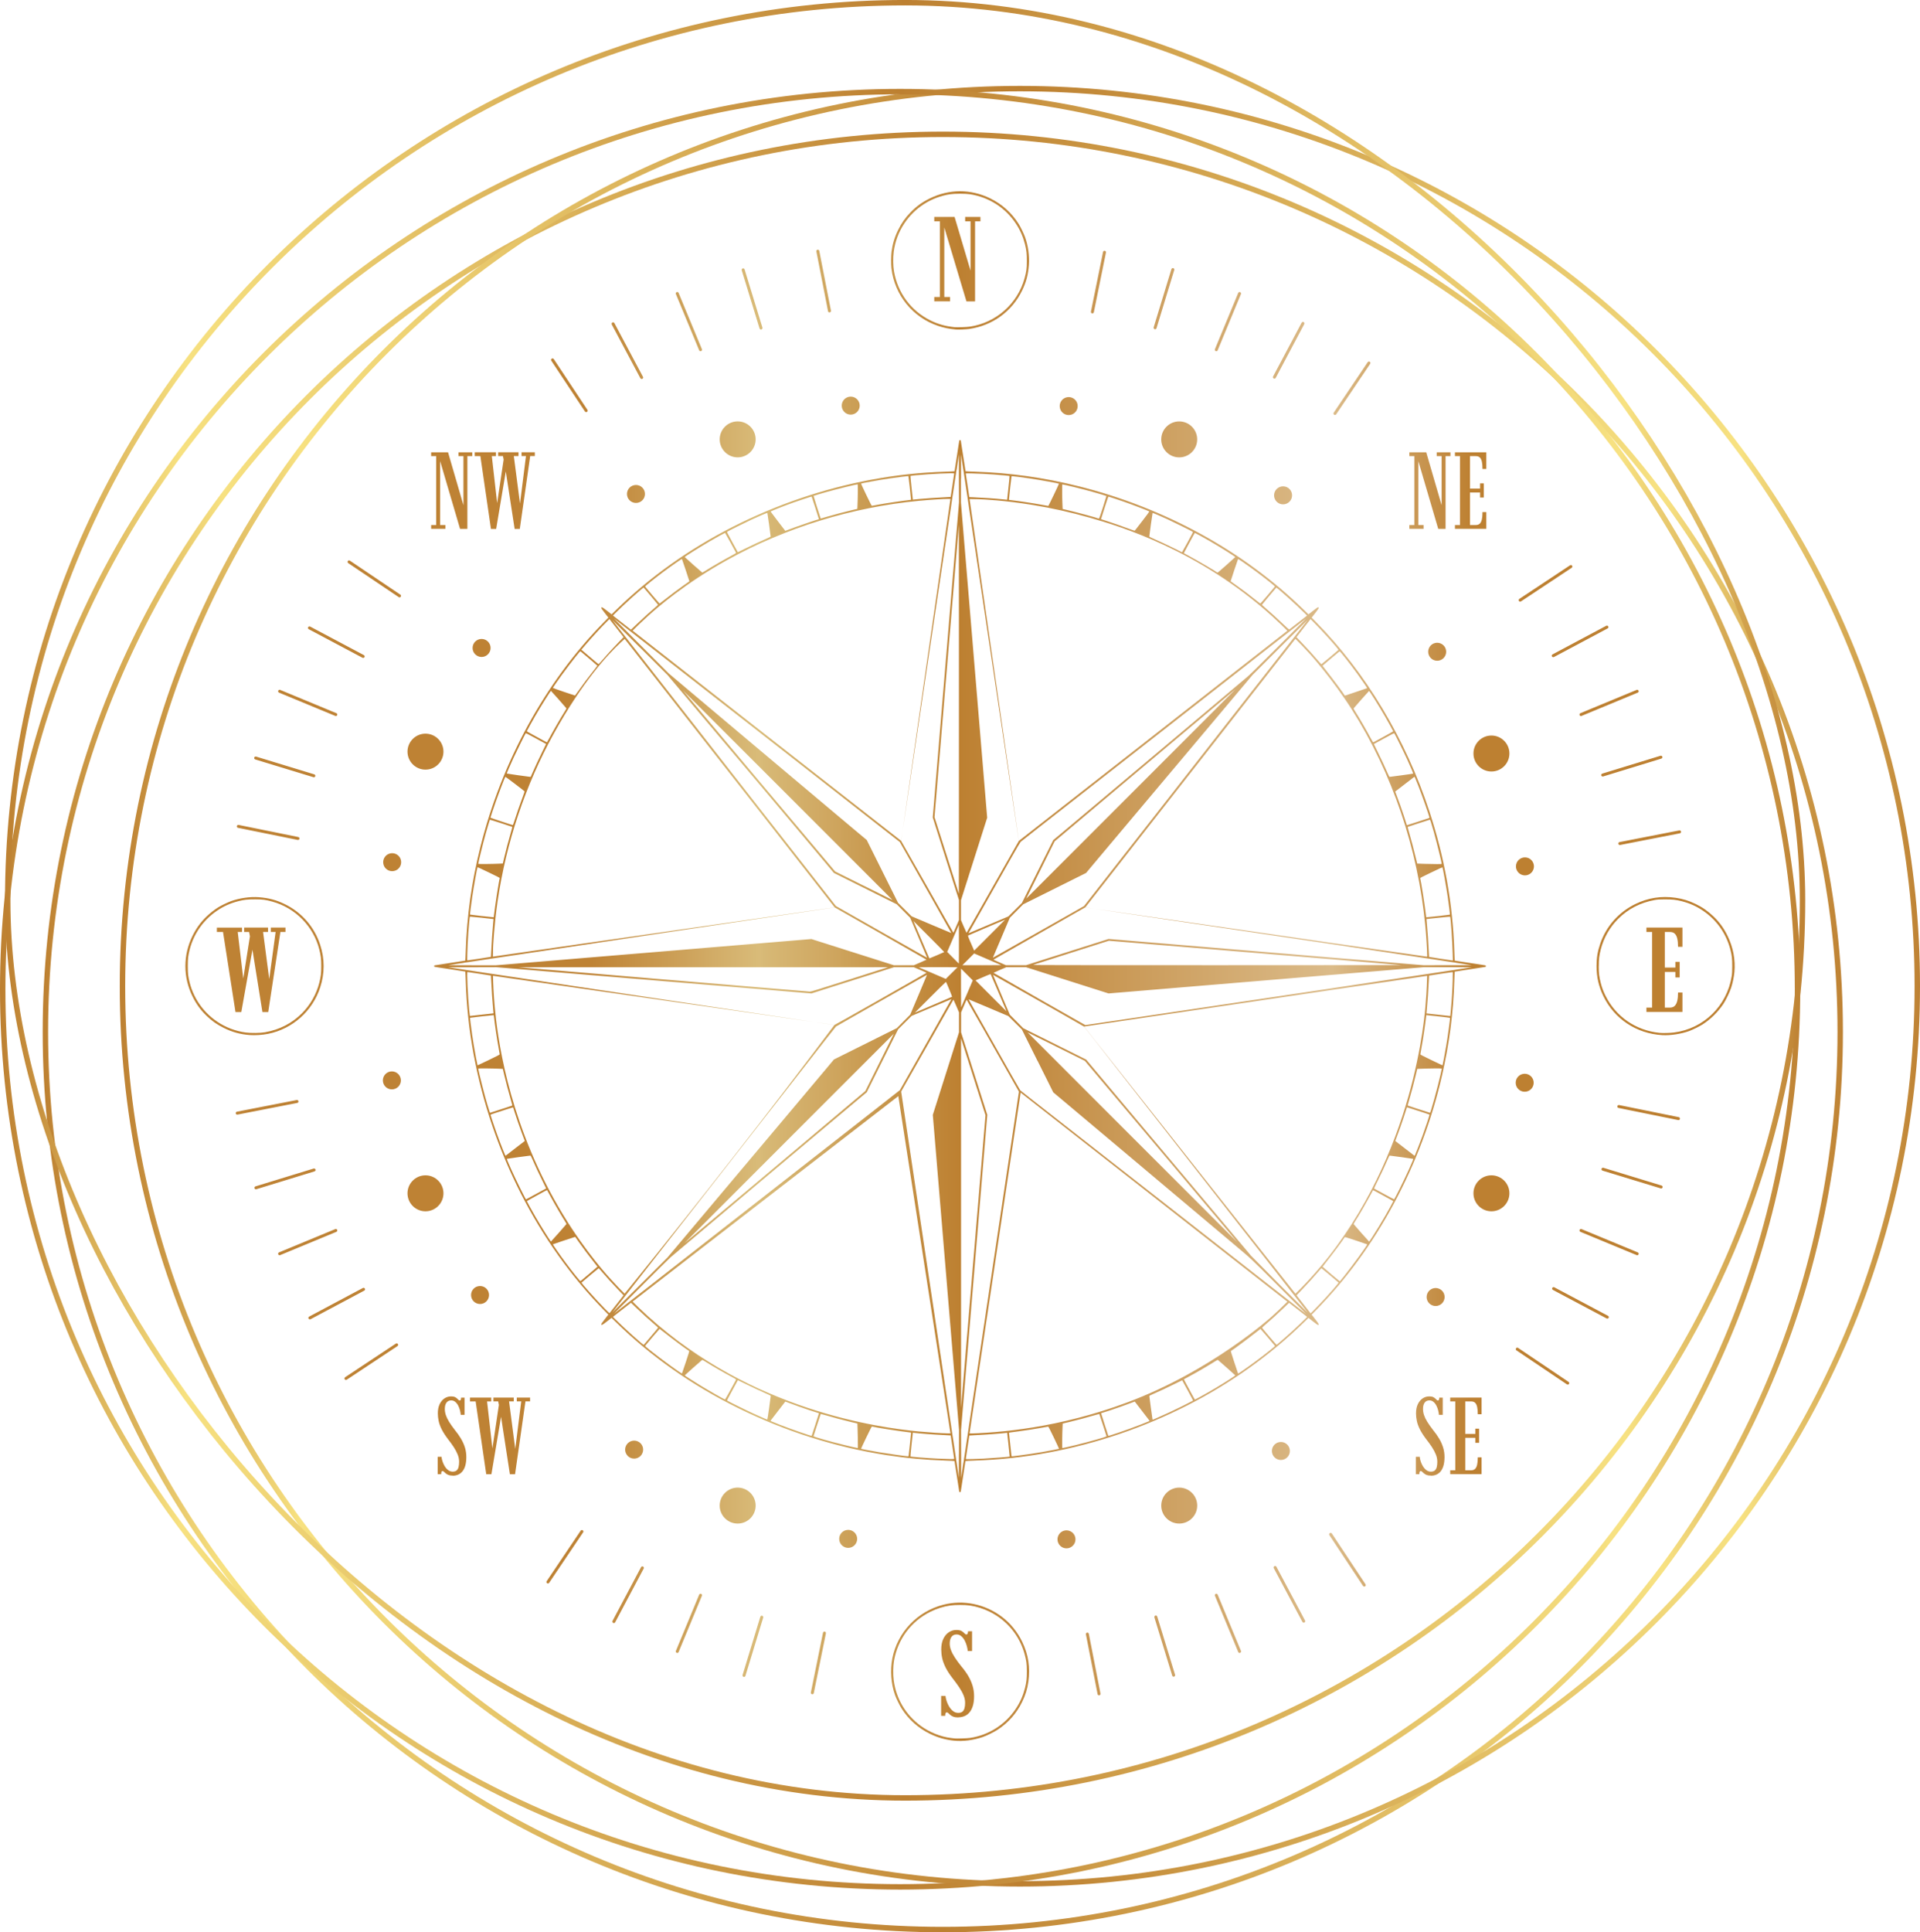<?xml version="1.0" encoding="UTF-8"?><svg id="Layer_2" xmlns="http://www.w3.org/2000/svg" xmlns:xlink="http://www.w3.org/1999/xlink" viewBox="0 0 764.66 769.36"><defs><style>.cls-1{stroke:url(#Degradado_sin_nombre_3-3);}.cls-1,.cls-2,.cls-3,.cls-4{fill:none;stroke-miterlimit:10;stroke-width:2.16px;}.cls-2{stroke:url(#Degradado_sin_nombre_3-2);}.cls-3{stroke:url(#Degradado_sin_nombre_3-4);}.cls-4{stroke:url(#Degradado_sin_nombre_3);}.cls-5{fill:url(#linear-gradient);}</style><linearGradient id="Degradado_sin_nombre_3" x1="216.09" y1="-274.3" x2="933.05" y2="-274.3" gradientTransform="translate(950.04 136.58) rotate(-180)" gradientUnits="userSpaceOnUse"><stop offset="0" stop-color="#bd8031" stop-opacity=".99"/><stop offset=".1" stop-color="#f7e180" stop-opacity=".99"/><stop offset=".5" stop-color="#bd8031"/><stop offset=".9" stop-color="#f7e180"/><stop offset="1" stop-color="#bd8031"/></linearGradient><linearGradient id="Degradado_sin_nombre_3-2" x1="185.38" y1="-256.1" x2="902.34" y2="-256.1" xlink:href="#Degradado_sin_nombre_3"/><linearGradient id="Degradado_sin_nombre_3-3" x1="233.09" y1="-257.3" x2="950.05" y2="-257.3" xlink:href="#Degradado_sin_nombre_3"/><linearGradient id="Degradado_sin_nombre_3-4" x1="231.1" y1="-221.9" x2="948.06" y2="-221.9" gradientTransform="translate(-229.1 580.37)" xlink:href="#Degradado_sin_nombre_3"/><linearGradient id="linear-gradient" x1="73.83" y1="384.68" x2="690.83" y2="384.68" gradientUnits="userSpaceOnUse"><stop offset=".26" stop-color="#bd8031" stop-opacity=".99"/><stop offset=".37" stop-color="#d8ba77" stop-opacity=".99"/><stop offset=".5" stop-color="#bd8031"/><stop offset=".74" stop-color="#dbbb89"/><stop offset=".83" stop-color="#bd8031"/></linearGradient></defs><g id="Layer_1-2"><g><path class="cls-4" d="m375.48,53.48h0c197.39,0,357.4,160.01,357.4,357.4h0c0,197.39-160.01,357.4-357.4,357.4h0c-197.39,0-357.4-160.01-357.4-357.4h0c0-197.39,160.01-357.4,357.4-357.4Z"/><path class="cls-2" d="m406.18,35.28h0c197.39,0,357.4,160.01,357.4,357.4h0c0,197.39-160.01,357.4-357.4,357.4h0c-197.39,0-357.4-160.01-357.4-357.4h0c0-197.39,160.01-357.4,357.4-357.4Z"/><path class="cls-1" d="m358.48,36.48h0c197.39,0,357.4,160.01,357.4,357.4h0c0,197.39-160.01,357.4-357.4,357.4h0c-197.39,0-357.4-160.01-357.4-357.4h0c0-197.39,160.01-357.4,357.4-357.4Z"/><rect class="cls-3" x="3.07" y="1.08" width="714.8" height="714.8" rx="357.4" ry="357.4" transform="translate(720.94 716.95) rotate(-180)"/></g><path id="Kompass" class="cls-5" d="m171.71,210.56v-1.52h2v-27.43h-2v-1.52h6.73l6.33,21.75h-.2v-20.23h-1.96v-1.52h5.47v1.52h-1.94v28.96h-2.92l-8.19-27.87h.26v26.34h2.09v1.52h-5.68Zm23.82.04l-4.22-29h-2.24v-1.52h8.45v1.52h-1.65l2.29,20.16-.54,1.11,3.05-20.49.46,3.37-.83-4.16h-1.9v-1.52h8.1v1.52h-1.87l2.59,19.9-.39,1.11,2.64-21.01h-1.76v-1.52h5.29v1.52h-1.85l-4.14,29h-2.05l-3.77-24.49.72-1.2-4.31,25.69h-2.05Zm365.75-.04v-1.52h2v-27.43h-2v-1.52h6.73l6.33,21.75h-.2v-20.23h-1.96v-1.52h5.47v1.52h-1.94v28.96h-2.92l-8.19-27.87h.26v26.34h2.09v1.52h-5.68Zm18.16,0v-1.52h2.02v-27.43h-2.02v-1.52h12.5v6.62h-1.52c0-1.18-.08-2.14-.25-2.9-.17-.75-.44-1.31-.83-1.67-.38-.36-.91-.53-1.58-.53h-2.33v12.93h4.03v-2.07h1.48v5.62h-1.48v-2h-4.03v12.95h2.33c.67,0,1.19-.18,1.58-.55.38-.37.66-.94.83-1.7.17-.76.25-1.73.25-2.91h1.52v6.68h-12.5Zm-399.14,376.97c-.71,0-1.29-.09-1.73-.27-.44-.18-.8-.4-1.08-.64-.28-.25-.51-.46-.7-.64-.19-.18-.38-.27-.57-.27-.35,0-.52.41-.52,1.24h-1.39v-6.9h1.55c.01.38.09.82.23,1.33.14.51.33,1.03.57,1.56.24.53.53,1.02.88,1.48.35.46.75.83,1.22,1.11.46.28.98.42,1.54.42.67,0,1.19-.16,1.56-.48.37-.32.63-.78.77-1.37.15-.59.22-1.3.22-2.11,0-.96-.19-1.92-.58-2.87-.39-.96-.9-1.94-1.56-2.94-.65-1-1.39-2.02-2.22-3.07-1.12-1.47-1.97-2.79-2.57-3.98-.6-1.19-1-2.3-1.22-3.34-.22-1.04-.33-2.04-.33-3.02,0-1.45.24-2.68.72-3.68.48-1,1.12-1.77,1.92-2.3.8-.53,1.66-.79,2.59-.79.83,0,1.45.13,1.86.4.41.27.73.54.96.81.23.27.45.4.66.4.19,0,.33-.08.41-.25.09-.17.14-.46.15-.88h1.37v6.86h-1.52c-.03-.52-.13-1.11-.29-1.77-.17-.66-.4-1.29-.71-1.89-.3-.6-.69-1.1-1.16-1.5-.47-.4-1.02-.6-1.64-.6-.81,0-1.44.3-1.88.89-.44.6-.66,1.44-.66,2.53,0,.78.13,1.59.4,2.41.27.82.7,1.71,1.29,2.68.6.97,1.37,2.07,2.33,3.3.93,1.13,1.74,2.28,2.42,3.43.68,1.15,1.21,2.33,1.58,3.54.37,1.2.55,2.46.55,3.77s-.14,2.5-.42,3.45c-.28.95-.67,1.72-1.16,2.3-.49.58-1.07,1.01-1.72,1.28-.65.28-1.36.41-2.11.41Zm13.35-.54l-4.22-29h-2.24v-1.52h8.45v1.52h-1.66l2.29,20.16-.54,1.11,3.05-20.49.46,3.37-.83-4.16h-1.9v-1.52h8.1v1.52h-1.87l2.59,19.9-.39,1.11,2.64-21.01h-1.76v-1.52h5.29v1.52h-1.85l-4.14,29h-2.05l-3.77-24.49.72-1.2-4.31,25.69h-2.05Zm376.22.54c-.71,0-1.29-.09-1.73-.27s-.8-.4-1.08-.64c-.28-.25-.51-.46-.7-.64-.19-.18-.38-.27-.57-.27-.35,0-.52.41-.52,1.24h-1.39v-6.9h1.55c.01.38.09.82.23,1.33.14.51.33,1.03.57,1.56.24.53.53,1.02.88,1.48.35.46.75.83,1.22,1.11.46.28.98.42,1.54.42.67,0,1.19-.16,1.56-.48.37-.32.63-.78.77-1.37.15-.59.22-1.3.22-2.11,0-.96-.19-1.92-.58-2.87-.39-.96-.9-1.94-1.56-2.94-.65-1-1.39-2.02-2.22-3.07-1.12-1.47-1.97-2.79-2.57-3.98-.6-1.19-1-2.3-1.22-3.34-.22-1.04-.33-2.04-.33-3.02,0-1.45.24-2.68.72-3.68.48-1,1.12-1.77,1.92-2.3.8-.53,1.66-.79,2.59-.79.83,0,1.45.13,1.86.4.41.27.73.54.96.81.23.27.45.4.66.4.19,0,.33-.08.41-.25.09-.17.14-.46.15-.88h1.37v6.86h-1.52c-.03-.52-.13-1.11-.29-1.77-.17-.66-.4-1.29-.71-1.89-.3-.6-.69-1.1-1.16-1.5-.47-.4-1.02-.6-1.64-.6-.81,0-1.44.3-1.88.89-.44.6-.66,1.44-.66,2.53,0,.78.13,1.59.4,2.41.27.82.7,1.71,1.29,2.68.6.97,1.37,2.07,2.33,3.3.93,1.13,1.74,2.28,2.42,3.43.68,1.15,1.21,2.33,1.58,3.54.37,1.2.55,2.46.55,3.77s-.14,2.5-.42,3.45c-.28.95-.67,1.72-1.16,2.3-.49.58-1.07,1.01-1.72,1.28-.65.28-1.36.41-2.11.41Zm7.69-.59v-1.52h2.02v-27.43h-2.02v-1.52h12.5v6.62h-1.52c0-1.18-.08-2.14-.25-2.9-.17-.75-.44-1.31-.83-1.67-.39-.36-.91-.53-1.58-.53h-2.33v12.93h4.03v-2.07h1.48v5.62h-1.48v-2h-4.03v12.95h2.33c.67,0,1.19-.19,1.58-.55.38-.37.66-.94.83-1.7.17-.76.25-1.73.25-2.91h1.52v6.68h-12.5Zm-203.9-457.16c2.29.76,4.11,1.13,7.04,1.42.85.08,4.09-.05,5.27-.22,9.29-1.33,17.05-6.94,21.09-15.26,1.65-3.4,2.42-6.3,2.73-10.25.27-3.48-.31-7.65-1.54-11.06-.52-1.45-1.8-4.08-2.57-5.3-2.81-4.42-6.64-7.85-11.32-10.13-7.77-3.78-16.38-3.76-24.14.06-3.03,1.49-5.29,3.13-7.59,5.5-2.12,2.19-3.53,4.18-4.92,6.97-1.38,2.78-2.23,5.56-2.64,8.61-.23,1.74-.26,5.04-.06,6.71,1.28,10.69,8.5,19.57,18.64,22.94Zm-17.73-29.43c.55-4.18,1.94-7.92,4.23-11.37,4.18-6.3,10.68-10.45,18.21-11.64,1.84-.29,6.13-.29,7.97,0,7.53,1.19,14.03,5.34,18.21,11.64,1.73,2.61,2.87,5.2,3.66,8.31.58,2.31.73,3.71.72,6.76,0,2.87-.17,4.1-.89,6.72-2.79,10.16-11.3,17.71-21.76,19.29-1.19.18-5.03.32-6.03.22-3.71-.37-6.74-1.22-9.78-2.74-7.7-3.85-12.96-10.97-14.42-19.56-.37-2.14-.41-5.33-.11-7.63Zm16.15,19.65v-1.75h2.23v-30.12h-2.23v-1.75h8.09l6.63,22.29h-.27v-20.54h-2.14v-1.75h6.08v1.75h-2.14v31.87h-3.43l-9.13-30.46h.31v28.7h2.28v1.75h-6.29Zm289.93,292.15c3.17.19,7.49-.46,10.65-1.6,1.4-.5,4.13-1.84,5.35-2.62,3.22-2.06,6.14-4.93,8.34-8.21.96-1.44,2.49-4.61,3.09-6.43.6-1.81,1.14-4.38,1.31-6.24.45-4.94-.5-9.89-2.78-14.52-1.5-3.04-3.13-5.29-5.53-7.61-2.19-2.12-4.41-3.68-7.17-5.01-2.68-1.3-5.1-2.04-7.97-2.45-5.66-.81-10.89,0-16,2.49-6.62,3.22-11.62,8.86-13.99,15.8-1.05,3.08-1.47,5.62-1.47,8.92,0,4.28.86,8.08,2.7,11.9,4.4,9.14,13.18,14.98,23.47,15.58Zm-25.27-27.48c0-2.89.15-4.18.79-6.68,1.17-4.56,3.58-8.81,6.91-12.13,3.96-3.96,8.86-6.48,14.6-7.51,1.12-.2,1.83-.25,3.93-.25,3.06,0,4.45.14,6.76.72,3.11.79,5.7,1.93,8.31,3.66,5.56,3.69,9.44,9.15,11.11,15.65.59,2.27.73,3.6.73,6.55,0,2.02-.05,2.99-.21,3.98-1.86,11.84-11.15,20.91-22.96,22.43-1.63.21-4.5.28-5.81.15-9.37-.96-17.3-6.39-21.44-14.68-.92-1.83-1.46-3.29-1.95-5.21-.64-2.5-.79-3.79-.79-6.68Zm18.97,18.28v-1.75h2.26v-30.12h-2.26v-1.75h14.34v7.66h-1.75c0-1.3-.1-2.39-.31-3.27-.21-.88-.54-1.54-1.01-1.98-.46-.44-1.1-.66-1.9-.66h-2.04v14.17h4.2v-2.26h1.71v6.2h-1.71v-2.19h-4.2v14.19h2.04c.8,0,1.43-.23,1.9-.69.46-.46.8-1.13,1.01-2.02.21-.89.31-1.98.31-3.28h1.75v7.73h-14.34Zm-256.7,240.79c-6.73-5.07-15.27-6.84-23.27-4.81-10.35,2.62-18.28,10.92-20.35,21.29-.96,4.8-.56,10.17,1.08,14.74.5,1.4,1.84,4.13,2.62,5.35,2.77,4.34,6.6,7.75,11.26,10.03,3.1,1.51,6.2,2.39,9.62,2.72,3.63.35,7.58-.15,11.39-1.43,1.59-.53,4.55-1.99,6.03-2.97,4.24-2.8,7.5-6.51,9.69-11,1.33-2.74,2.07-5.14,2.49-8.04.81-5.66,0-10.89-2.49-16-1.89-3.9-4.71-7.35-8.06-9.87Zm9.93,21.54c0,3.06-.14,4.45-.72,6.76-.79,3.11-1.93,5.7-3.66,8.31-4.19,6.31-10.8,10.53-18.23,11.63-1.11.17-5.34.31-6.07.21-.19-.03-.83-.1-1.42-.17-4.14-.46-8.78-2.34-12.3-4.96-5.91-4.41-9.65-10.79-10.6-18.09-.3-2.3-.25-5.49.11-7.63,1.47-8.59,6.72-15.72,14.42-19.56,2.55-1.27,5.12-2.09,8.03-2.54,1.81-.28,5.9-.28,7.71,0,2.91.46,5.48,1.27,8.03,2.54,6.81,3.4,11.79,9.45,13.8,16.77.72,2.62.88,3.85.89,6.72Zm-27.25,18.54c-.83,0-1.51-.1-2.02-.3-.51-.2-.92-.44-1.22-.71-.3-.27-.56-.51-.76-.71-.2-.2-.41-.3-.64-.3-.42,0-.62.46-.62,1.37h-1.61v-7.93h1.75c.02.38.1.86.25,1.43.15.57.36,1.16.64,1.78.27.62.61,1.19,1.01,1.73.4.54.86.97,1.39,1.31.53.34,1.13.5,1.8.5.71,0,1.25-.16,1.63-.47.38-.31.66-.76.83-1.36.17-.59.25-1.31.25-2.16,0-1.01-.21-2.02-.64-3.04-.42-1.02-1-2.07-1.74-3.17-.74-1.1-1.58-2.25-2.52-3.45-1.25-1.6-2.21-3.07-2.87-4.4-.66-1.33-1.12-2.58-1.37-3.75-.25-1.17-.37-2.32-.37-3.46,0-1.66.28-3.07.84-4.23.56-1.15,1.3-2.03,2.21-2.62.91-.59,1.9-.89,2.98-.89.93,0,1.63.15,2.11.44.48.3.85.6,1.11.9.26.3.51.46.77.46.21,0,.36-.09.47-.28.1-.18.16-.52.18-1h1.61v7.88h-1.73c-.03-.54-.14-1.19-.34-1.93-.19-.74-.47-1.47-.83-2.19-.36-.71-.81-1.3-1.36-1.78-.54-.47-1.19-.71-1.92-.71-.87,0-1.53.32-2.01.95-.47.63-.71,1.53-.71,2.68,0,.83.17,1.71.52,2.63.34.92.87,1.92,1.57,2.99.7,1.07,1.58,2.27,2.64,3.58,1.07,1.27,1.97,2.52,2.7,3.77.73,1.25,1.29,2.53,1.68,3.84.39,1.31.59,2.69.59,4.13,0,1.59-.18,2.92-.53,4-.35,1.08-.82,1.95-1.41,2.59-.58.65-1.25,1.12-2.01,1.4-.75.29-1.53.43-2.33.43ZM127.54,393.09c1.8-5.61,1.8-11.22,0-16.82-2.3-7.17-7.37-13-14.16-16.3-3.4-1.65-6.3-2.42-10.25-2.73-3.48-.27-7.65.31-11.06,1.54-1.36.49-3.88,1.7-5.05,2.42-1.53.94-3.39,2.39-4.74,3.7-2.4,2.32-4.14,4.73-5.63,7.77-3.76,7.7-3.76,16.32,0,24.02,1.48,3.04,3.23,5.45,5.6,7.75,2.16,2.09,4.16,3.5,6.93,4.87,3.27,1.63,6.51,2.52,10.18,2.8,2.19.17,5.16-.02,7.41-.47,9.72-1.94,17.73-9.09,20.77-18.56Zm-21.9,17.9c-1.98.34-5.71.39-7.8.11-4.01-.55-7.84-1.99-11.2-4.23-6.43-4.27-10.64-10.99-11.7-18.67-.19-1.41-.19-5.65,0-7.06,1.06-7.67,5.27-14.4,11.7-18.67,2.61-1.73,5.2-2.87,8.31-3.66,2.31-.58,3.71-.73,6.76-.72,2.87,0,4.1.17,6.72.89,9.2,2.52,16.41,9.85,18.73,19.04.63,2.51.78,3.77.78,6.64s-.15,4.13-.78,6.64c-1.15,4.54-3.59,8.84-6.93,12.17-3.98,3.98-8.95,6.53-14.6,7.5Zm-11.85-8.01l-4.97-31.9h-2.45v-1.75h10.02v1.75h-1.71l2.4,20.17-.7,1.54,3.27-20.66.53,3.89-.98-4.95h-1.97v-1.75h9.51v1.75h-1.97l2.59,19.84-.5,1.54,2.91-21.38h-1.92v-1.75h5.84v1.75h-2.02l-4.85,31.9h-2.31l-4.25-26.56.86-1.56-5.02,28.12h-2.31Zm375.84-220.87c-3.96,0-7.16-3.21-7.16-7.16s3.21-7.16,7.16-7.16,7.16,3.21,7.16,7.16-3.21,7.16-7.16,7.16Zm131.51,117.91c0-3.96-3.21-7.16-7.16-7.16s-7.16,3.21-7.16,7.16,3.21,7.16,7.16,7.16,7.16-3.21,7.16-7.16Zm0,175.11c0-3.96-3.21-7.16-7.16-7.16s-7.16,3.21-7.16,7.16,3.21,7.16,7.16,7.16,7.16-3.21,7.16-7.16Zm-124.34,124.34c0-3.96-3.21-7.16-7.16-7.16s-7.16,3.21-7.16,7.16,3.21,7.16,7.16,7.16,7.16-3.21,7.16-7.16Zm-175.85,0c0-3.96-3.21-7.16-7.16-7.16s-7.16,3.21-7.16,7.16,3.21,7.16,7.16,7.16,7.16-3.21,7.16-7.16Zm-124.34-124.34c0-3.96-3.21-7.16-7.16-7.16s-7.16,3.21-7.16,7.16,3.21,7.16,7.16,7.16,7.16-3.21,7.16-7.16Zm0-175.85c0-3.96-3.21-7.16-7.16-7.16s-7.16,3.21-7.16,7.16,3.21,7.16,7.16,7.16,7.16-3.21,7.16-7.16Zm124.34-124.34c0-3.96-3.21-7.16-7.16-7.16s-7.16,3.21-7.16,7.16,3.21,7.16,7.16,7.16,7.16-3.21,7.16-7.16Zm209.32,25.8c-1.94-.4-3.18-2.3-2.78-4.24.4-1.94,2.3-3.18,4.24-2.78,1.94.4,3.18,2.3,2.78,4.24-.4,1.94-2.3,3.18-4.24,2.78Zm100.57,144.95c.4-1.94-.84-3.83-2.78-4.24-1.94-.4-3.83.84-4.24,2.78-.4,1.94.84,3.83,2.78,4.24,1.94.4,3.83-.84,4.24-2.78Zm-35.58,171.46c.4-1.94-.84-3.83-2.78-4.24-1.94-.4-3.83.84-4.24,2.78-.4,1.94.84,3.83,2.78,4.24,1.94.4,3.83-.84,4.24-2.78Zm-147.01,96.49c.4-1.94-.84-3.83-2.78-4.24-1.94-.4-3.83.84-4.24,2.78-.4,1.94.84,3.83,2.78,4.24,1.94.4,3.83-.84,4.24-2.78Zm-172.18-35.73c.4-1.94-.84-3.83-2.78-4.24-1.94-.4-3.83.84-4.24,2.78-.4,1.94.84,3.83,2.78,4.24,1.94.4,3.83-.84,4.24-2.78Zm-96.49-147.01c.4-1.94-.84-3.83-2.78-4.24s-3.83.84-4.24,2.78c-.4,1.94.84,3.83,2.78,4.24,1.94.4,3.83-.84,4.24-2.78Zm35.73-172.18c.4-1.94-.84-3.83-2.78-4.24-1.94-.4-3.83.84-4.24,2.78-.4,1.94.84,3.83,2.78,4.24,1.94.4,3.83-.84,4.24-2.78Zm147.01-96.49c.4-1.94-.84-3.83-2.78-4.24-1.94-.4-3.83.84-4.24,2.78-.4,1.94.84,3.83,2.78,4.24,1.94.4,3.83-.84,4.24-2.78Zm84.01,2.96c-1.94.39-3.83-.86-4.22-2.8-.39-1.94.86-3.83,2.8-4.22,1.94-.39,3.83.86,4.22,2.8.39,1.94-.86,3.83-2.8,4.22Zm149.55,93.6c-.39-1.94-2.28-3.19-4.22-2.8-1.94.39-3.19,2.28-2.8,4.22.39,1.94,2.28,3.19,4.22,2.8,1.94-.39,3.19-2.28,2.8-4.22Zm34.86,171.61c-.39-1.94-2.28-3.19-4.22-2.8-1.94.39-3.19,2.28-2.8,4.22.39,1.94,2.28,3.19,4.22,2.8,1.94-.39,3.19-2.28,2.8-4.22Zm-97.1,146.61c-.39-1.94-2.28-3.19-4.22-2.8-1.94.39-3.19,2.28-2.8,4.22.39,1.94,2.28,3.19,4.22,2.8,1.94-.39,3.19-2.28,2.8-4.22Zm-172.33,35c-.39-1.94-2.28-3.19-4.22-2.8-1.94.39-3.19,2.28-2.8,4.22.39,1.94,2.28,3.19,4.22,2.8,1.94-.39,3.19-2.28,2.8-4.22Zm-146.61-97.1c-.39-1.94-2.28-3.19-4.22-2.8-1.94.39-3.19,2.28-2.8,4.22.39,1.94,2.28,3.19,4.22,2.8,1.94-.39,3.19-2.28,2.8-4.22Zm-35-172.33c-.39-1.94-2.28-3.19-4.22-2.8-1.94.39-3.19,2.28-2.8,4.22.39,1.94,2.28,3.19,4.22,2.8,1.94-.39,3.19-2.28,2.8-4.22Zm97.1-146.61c-.39-1.94-2.28-3.19-4.22-2.8-1.94.39-3.19,2.28-2.8,4.22.39,1.94,2.28,3.19,4.22,2.8,1.94-.39,3.19-2.28,2.8-4.22Zm22.2-56.13c-.23,0-.45-.14-.55-.37l-9.27-22.39c-.13-.3.02-.65.32-.77.3-.13.65.02.77.32l9.27,22.39c.13.3-.02.65-.32.77-.07.03-.15.05-.23.05Zm214.91,518.25c.3-.13.45-.47.32-.77l-9.27-22.39c-.13-.3-.47-.45-.77-.32-.3.13-.45.47-.32.77l9.27,22.39c.09.23.31.37.55.37.08,0,.15-.01.23-.05ZM111.58,499.74l22.39-9.27c.3-.13.45-.47.32-.77-.13-.3-.47-.45-.77-.32l-22.39,9.27c-.3.13-.45.47-.32.77.09.23.31.37.55.37.08,0,.15-.01.23-.05Zm518.29-214.69l22.39-9.27c.3-.12.45-.47.32-.77-.13-.3-.47-.45-.77-.32l-22.39,9.27c-.3.12-.45.47-.32.77.09.23.31.37.55.37.08,0,.15-.01.23-.05Zm22.71,214.37c.13-.3-.02-.65-.32-.77l-22.39-9.27c-.3-.13-.65.02-.77.32-.13.3.02.65.32.77l22.39,9.27c.07.03.15.05.23.05.23,0,.45-.14.55-.37ZM134.29,284.73c.13-.3-.02-.65-.32-.77l-22.39-9.27c-.3-.13-.65.02-.77.32-.13.3.02.65.32.77l22.39,9.27c.07.03.15.05.23.05.23,0,.45-.14.55-.37Zm350.66-145.25l9.27-22.39c.13-.3-.02-.65-.32-.77-.3-.13-.65.02-.77.32l-9.27,22.39c-.13.3.02.65.32.77.07.03.15.05.23.05.23,0,.45-.14.55-.37Zm-214.68,518.29l9.27-22.39c.13-.3-.02-.65-.32-.77-.3-.13-.65.02-.77.32l-9.27,22.39c-.13.3.02.65.32.77.07.03.15.05.23.05.23,0,.45-.14.55-.37ZM435.64,124.31l4.82-23.75c.07-.32-.14-.63-.46-.7-.32-.07-.63.14-.7.46l-4.82,23.75c-.07.32.14.63.46.7.04,0,.08.01.12.01.28,0,.52-.19.58-.47Zm-111.54,549.8l4.82-23.75c.07-.32-.14-.63-.46-.7-.32-.07-.63.14-.7.46l-4.82,23.75c-.07.32.14.63.46.7.04,0,.08.01.12.01.28,0,.52-.19.58-.47ZM119.25,333.97c.07-.32-.14-.63-.46-.7l-23.75-4.82c-.32-.06-.63.14-.7.46-.07.32.14.63.46.7l23.75,4.82s.08.01.12.01c.28,0,.52-.19.58-.47Zm549.8,111.54c.06-.32-.14-.63-.46-.7l-23.75-4.82c-.32-.07-.63.14-.7.46-.07.32.14.63.46.7l23.75,4.82s.08.01.12.01c.28,0,.52-.19.58-.47Zm-125.39,186.11c.27-.18.35-.55.17-.82l-13.39-20.2c-.18-.27-.55-.35-.82-.17-.27.18-.35.55-.17.82l13.39,20.2c.11.17.3.26.49.26.11,0,.23-.03.33-.1ZM233.77,163.99c.27-.18.35-.55.17-.82l-13.39-20.2c-.18-.27-.55-.34-.82-.17-.27.18-.35.55-.17.82l13.39,20.2c.11.17.3.27.49.27.11,0,.23-.03.33-.1Zm371.97,75.47l20.2-13.39c.27-.18.35-.55.17-.82-.18-.27-.55-.35-.82-.17l-20.2,13.39c-.27.18-.35.55-.17.82.11.17.3.26.49.26.11,0,.23-.03.33-.1Zm-467.64,309.89l20.2-13.39c.27-.18.35-.55.17-.82-.18-.27-.55-.35-.82-.17l-20.2,13.39c-.27.18-.35.55-.17.82.11.17.3.27.49.27.11,0,.23-.03.33-.1ZM330.46,124.37c.32-.06.53-.37.47-.69l-4.64-23.78c-.06-.32-.37-.53-.69-.47-.32.06-.53.37-.47.69l4.64,23.79c.05.28.3.48.58.48.04,0,.08,0,.11-.01Zm107.35,550.63c.32-.06.53-.37.47-.69l-4.64-23.79c-.06-.32-.37-.53-.69-.47-.32.06-.53.37-.47.69l4.64,23.79c.05.28.3.48.58.48.04,0,.08,0,.11-.01ZM94.6,443.79l23.79-4.64c.32-.06.53-.37.47-.69-.06-.32-.37-.53-.69-.47l-23.79,4.64c-.32.06-.53.37-.47.69.05.28.3.48.58.48.04,0,.08,0,.11-.01Zm550.63-107.35l23.78-4.64c.32-.06.53-.37.47-.69-.06-.32-.37-.53-.69-.47l-23.78,4.64c-.32.06-.53.37-.47.69.05.28.3.48.58.48.04,0,.08,0,.11-.01Zm-20.37,214.6c.18-.27.11-.64-.16-.82l-20.1-13.54c-.27-.18-.64-.11-.82.16-.18.27-.11.64.16.82l20.1,13.54c.1.07.22.1.33.1.19,0,.38-.09.49-.26ZM159.61,237.59c.18-.27.11-.64-.16-.82l-20.1-13.54c-.27-.18-.64-.11-.82.16-.18.27-.11.64.16.82l20.1,13.54c.1.07.22.1.33.1.19,0,.38-.09.49-.26Zm372.54-72.63l13.54-20.1c.18-.27.11-.64-.16-.82-.27-.18-.64-.11-.82.16l-13.54,20.1c-.18.27-.11.64.16.82.1.07.22.1.33.1.19,0,.38-.09.49-.26Zm-313.45,465.26l13.54-20.1c.18-.27.11-.64-.16-.82-.27-.18-.64-.11-.82.16l-13.54,20.1c-.18.27-.11.64.16.82.1.07.22.1.33.1.19,0,.38-.09.49-.26Zm241.89-499.54l7.07-23.18c.1-.31-.08-.64-.39-.74-.31-.09-.64.08-.74.39l-7.07,23.18c-.09.31.08.64.39.74.06.02.12.03.17.03.25,0,.49-.16.57-.42Zm-163.71,536.58l7.07-23.18c.09-.31-.08-.64-.39-.74-.31-.1-.64.08-.74.39l-7.07,23.18c-.09.31.08.64.39.74.06.02.12.03.17.03.25,0,.49-.16.57-.42ZM125.56,309.06c.1-.31-.08-.64-.39-.74l-23.18-7.07c-.31-.09-.64.08-.74.39-.09.31.08.64.39.74l23.18,7.07c.06.02.12.03.17.03.25,0,.49-.16.57-.42Zm536.58,163.72c.09-.31-.08-.64-.39-.74l-23.18-7.07c-.31-.1-.64.08-.74.39-.09.31.08.64.39.74l23.18,7.07c.06.02.12.03.17.03.25,0,.49-.16.57-.42Zm-142.64,173.24c.29-.15.4-.51.24-.8l-11.39-21.39c-.15-.29-.51-.4-.8-.24-.29.15-.4.51-.24.8l11.39,21.39c.11.2.31.31.52.31.09,0,.19-.02.28-.07ZM255.84,150.84c.29-.15.4-.51.24-.8l-11.39-21.39c-.15-.29-.51-.4-.8-.24-.29.15-.4.51-.24.8l11.39,21.39c.11.2.31.31.52.31.09,0,.19-.02.28-.07Zm363.03,110.76l21.39-11.39c.29-.15.4-.51.24-.8-.15-.29-.51-.4-.8-.24l-21.39,11.39c-.29.15-.4.51-.24.8.11.2.31.31.52.31.09,0,.19-.02.28-.07ZM123.69,525.26l21.39-11.39c.29-.15.4-.51.24-.8-.15-.29-.51-.4-.8-.24l-21.39,11.39c-.29.15-.4.51-.24.8.11.2.31.31.52.31.09,0,.19-.02.28-.07ZM508.07,150.45l11.36-21.4c.15-.29.04-.65-.25-.8-.29-.15-.65-.04-.8.25l-11.36,21.4c-.15.29-.04.65.25.8.09.05.18.07.28.07.21,0,.42-.11.52-.31Zm-263.07,495.49l11.36-21.4c.15-.29.04-.65-.25-.8-.29-.15-.65-.04-.8.24l-11.36,21.4c-.15.29-.04.65.25.8.09.05.18.07.28.07.21,0,.42-.11.52-.31Zm-99.83-384.3c.15-.29.04-.65-.25-.8l-21.4-11.36c-.29-.15-.65-.04-.8.25-.15.29-.04.65.25.8l21.4,11.36c.09.05.18.07.28.07.21,0,.42-.11.52-.31Zm495.49,263.07c.15-.29.04-.65-.25-.8l-21.4-11.36c-.29-.15-.65-.04-.8.24-.15.29-.04.65.25.8l21.4,11.36c.09.05.18.07.28.07.21,0,.42-.11.52-.31Zm-173.07,142.85c.31-.1.49-.43.39-.74l-7.1-23.17c-.1-.31-.42-.49-.74-.39-.31.1-.49.43-.39.74l7.1,23.17c.08.26.31.42.57.42.06,0,.12,0,.17-.03ZM303.25,131.17c.31-.1.49-.43.39-.74l-7.1-23.17c-.1-.31-.42-.49-.74-.39-.31.1-.49.43-.39.74l7.1,23.17c.08.25.31.42.57.42.06,0,.12,0,.17-.03Zm335.23,177.98l23.17-7.1c.31-.1.49-.43.39-.74-.1-.31-.43-.49-.74-.39l-23.17,7.1c-.31.1-.49.43-.39.74.08.25.31.42.57.42.06,0,.12,0,.17-.03ZM102.09,473.5l23.17-7.1c.31-.1.49-.43.39-.74-.1-.31-.42-.49-.74-.39l-23.17,7.1c-.31.1-.49.43-.39.74.08.26.31.42.57.42.06,0,.12,0,.17-.03Zm489.49-89.12c-.12-.05-2.91-.48-6.18-.96-3.28-.48-5.99-.9-6.02-.93-.04-.03-.12-1.66-.18-3.62-.62-18.99-3.85-37.22-9.88-55.67-9.41-28.8-25.37-55.43-45.39-75.72l-1.55-1.57,1.42-1.82c1.45-1.86,1.63-2.21,1.15-2.28-.15-.02-.77.4-2.03,1.39l-1.82,1.42-1.97-1.93c-23.83-23.28-55.2-40.49-89.39-49.05-13.96-3.49-27.3-5.36-41.6-5.83-1.96-.06-3.58-.14-3.61-.18-.03-.04-.45-2.75-.93-6.02-.48-3.28-.91-6.06-.96-6.18-.12-.29-.47-.29-.59,0-.05.12-.48,2.91-.96,6.18-.48,3.28-.9,5.99-.93,6.02-.03.04-1.66.12-3.61.18-10.18.33-19.61,1.34-29.39,3.16-38.79,7.21-75.01,25.67-101.76,51.85l-1.83,1.79-1.82-1.42c-1.85-1.45-2.21-1.62-2.27-1.14-.02.15.4.77,1.39,2.03l1.42,1.82-1.93,1.97c-23.28,23.83-40.49,55.2-49.05,89.39-3.49,13.96-5.36,27.3-5.83,41.6-.06,1.96-.14,3.58-.18,3.62-.04.03-2.75.45-6.02.93-3.28.48-6.06.91-6.18.96-.13.05-.23.18-.23.29s.09.24.23.29c.12.05,2.91.48,6.18.96,3.28.48,5.99.9,6.02.93.04.03.12,1.66.18,3.61.33,10.18,1.34,19.61,3.16,29.39,7.21,38.79,25.67,75.01,51.85,101.76l1.79,1.83-1.42,1.82c-.99,1.26-1.41,1.88-1.39,2.03.07.48.42.3,2.28-1.15l1.82-1.42,1.57,1.55c27.94,27.57,67,46.8,107.86,53.1,7.91,1.22,15.31,1.9,23.53,2.17,1.96.06,3.58.14,3.61.18s.45,2.75.93,6.02c.48,3.28.91,6.06.96,6.18.05.13.18.23.29.23s.24-.09.29-.23c.05-.12.48-2.91.96-6.18.48-3.28.9-5.99.93-6.02.03-.04,1.66-.12,3.62-.18,10.15-.33,19.64-1.35,29.39-3.16,38.81-7.21,74.95-25.63,101.75-51.85l1.83-1.79,1.82,1.42c1.26.99,1.88,1.41,2.03,1.39.48-.07.3-.42-1.15-2.28l-1.42-1.82,1.55-1.57c24.21-24.53,42.18-57.91,50.34-93.49,2.94-12.84,4.51-24.86,4.93-37.9.06-1.96.14-3.58.18-3.61.04-.03,2.75-.45,6.02-.93,3.28-.48,6.06-.91,6.18-.96.13-.05.23-.18.23-.29s-.09-.24-.23-.29Zm-210.61-197.32l.94-6.21v9.56s.03,9.56.03,9.56l-5.23,62.76-5.23,62.76,1.82,5.73c1,3.15,3.35,10.55,5.22,16.44l3.4,10.71v3.96s0,3.96,0,3.96l-1.08,2.53c-.59,1.39-1.1,2.53-1.14,2.53-.03,0-1.09-1.81-2.35-4.03-1.26-2.22-5.1-8.99-8.54-15.04-3.44-6.06-7.08-12.48-8.1-14.26l-1.84-3.25,2.91-19.48c3.49-23.37,3.9-26.12,6.1-40.86,1.66-11.15,3.17-21.19,5.21-34.85.55-3.66,1.88-12.56,2.95-19.78,1.08-7.21,2.23-14.92,2.56-17.12.33-2.2.78-5.22,1-6.71.22-1.49.82-5.5,1.34-8.91Zm.93,132.11l-.03,36.71-4.85-15.26-4.85-15.26,4.85-58.21,4.85-58.21.03,36.76c.01,20.22.01,53.28,0,73.47Zm-3.41,251.22l.06.33h-1.19c-2.36-.04-7.29-.37-11.35-.76-16.02-1.54-66.48-8.34-107.89-45.84-2.72-2.46-4.85-4.56-6.16-5.88,35.27-27.27,70.53-54.53,105.8-81.8,6.91,44.65,13.82,89.29,20.73,133.94Zm-24.49-132.89c-2.39,1.87-6.94,5.43-10.11,7.91-5.77,4.51-14.86,11.62-20.03,15.66-1.51,1.18-3.79,2.96-5.06,3.95-1.27.99-5.68,4.44-9.81,7.67-4.13,3.23-8.75,6.84-10.26,8.02-1.51,1.18-4.01,3.13-5.54,4.33-11.62,9.08-14.51,11.34-20.62,16.12-1.5,1.17-7.71,6.03-13.79,10.78-6.09,4.76-11.79,9.21-12.67,9.89l-1.6,1.25,10.81-10.84c5.95-5.96,11.24-11.21,11.77-11.66.52-.45,6.36-5.37,12.97-10.93,21.86-18.38,30.27-25.46,46.01-38.7,3.5-2.94,9.24-7.76,12.75-10.71l6.39-5.36,6.24-12.52,6.24-12.52,2.69-2.67,2.69-2.67,7.91-3.36c4.35-1.85,7.92-3.34,7.94-3.33.01.01-3.04,5.43-6.8,12.03-3.75,6.6-8.38,14.76-10.29,18.12l-3.47,6.11-4.35,3.4Zm-81.46,57.54l41.7-41.72c22.94-22.94,41.71-41.72,41.72-41.72.02,0-8.65,17.48-10.19,20.54l-1.14,2.27-6.41,5.39c-8.16,6.86-20.62,17.34-24.63,20.72-1.71,1.44-5.51,4.64-8.46,7.12-2.95,2.48-10.2,8.58-16.12,13.56-5.92,4.98-12.05,10.13-13.62,11.45l-2.85,2.39Zm100.03-95.32c-3.58,1.52-6.89,2.92-7.36,3.12l-.85.36,6.16-6.16c3.39-3.39,6.18-6.13,6.22-6.09.2.23,2.51,5.86,2.44,5.92-.05.04-3.02,1.32-6.6,2.84Zm6.43-12.28l-2.33,2.32-5.39-2.32-5.39-2.32,3.87-.03c2.13-.01,5.6-.01,7.72,0l3.86.03-2.33,2.32Zm-27.57-40.47l-6.24-12.52-3.19-2.66c-1.75-1.47-7.49-6.28-12.75-10.71-5.26-4.42-12.94-10.89-17.07-14.36-19.77-16.63-35.83-30.14-40.6-34.16l-5.26-4.43-10.91-10.93-10.91-10.93,2.75,2.14c2.38,1.85,16.91,13.2,25.33,19.79,3.7,2.89,7.02,5.49,14.12,11.04,18.87,14.75,25,19.54,30.54,23.87,3.39,2.65,9.99,7.81,14.67,11.47,4.68,3.66,10.59,8.28,13.12,10.26,2.54,1.98,6.57,5.14,8.96,7.01l4.35,3.4,3.47,6.11c1.91,3.36,6.54,11.52,10.29,18.12,3.75,6.6,6.81,12.02,6.79,12.03-.01.01-3.59-1.48-7.94-3.33l-7.91-3.36-2.69-2.67-2.69-2.67-6.24-12.52Zm-7.47,5.68l-11.38-5.68-13.34-15.87c-7.34-8.73-18.35-21.82-24.46-29.09-6.11-7.27-13.75-16.35-16.96-20.18l-5.85-6.96,41.72,41.7c22.94,22.94,41.72,41.72,41.72,41.73,0,.04.6.34-11.43-5.66Zm14.93-17.87c-35.64-27.89-71.29-55.78-106.93-83.68,1.42-1.43,3.53-3.49,6.16-5.87,3.53-3.19,14.48-12.84,31.54-22.28,23.15-12.81,49.69-21,76.35-23.55,4.06-.39,9.74-.76,11.7-.76h.84s-.06.32-.06.32c-6.53,45.27-13.06,90.55-19.6,135.82Zm11.06,38.08c3.39,3.39,6.13,6.18,6.09,6.22-.04.03-1.36.61-2.93,1.28-1.57.67-2.89,1.22-2.93,1.22-.04,0-.14-.15-.21-.33-.15-.36-5.25-12.35-5.82-13.69l-.36-.85,6.16,6.16Zm9.6,8.49l-2.32-2.33,2.32-5.39,2.32-5.39.03,3.86c.01,2.12.01,5.6,0,7.72l-.03,3.86-2.32-2.33Zm-16.97-191.85s.99-.16,2.12-.27c5.89-.57,15.32-1,15.32-.7,0,.23-1.37,9.31-1.41,9.34-.02.02-1.25.08-2.74.15-2.87.13-7.16.42-9.81.66-.88.08-1.81.18-2.05.21l-.45.06-.51-4.69c-.28-2.58-.48-4.72-.45-4.76Zm-8.19.98c3.21-.47,7.31-.98,7.38-.91.07.07,1.01,8.52,1.02,9.08v.37s-.62.07-.62.07c-2.99.33-8.69,1.17-12.54,1.86-1.21.22-2.27.42-2.36.44-.13.04-.62-.91-2.28-4.37-1.17-2.43-2.1-4.44-2.07-4.47.16-.16,7.55-1.49,11.48-2.07Zm-24.79,5.3c3.68-1.03,11.45-2.95,11.98-2.95.11,0,.06,5.57-.08,8.52l-.06,1.26-2.26.53c-2.92.69-6.57,1.64-9.58,2.52-1.32.38-2.48.72-2.58.75-.1.03-.2,0-.22-.08-.27-.72-2.83-8.85-2.8-8.88.06-.06,3.11-.97,5.61-1.68Zm-13.52,4.29c2.74-.97,7.12-2.4,7.17-2.34.06.06,2.89,8.85,2.89,8.97,0,.03-.07.06-.14.06-.24,0-6.87,2.23-9.32,3.13-1.27.47-2.67.99-3.12,1.16l-.82.31-2.91-3.78c-1.6-2.08-2.91-3.82-2.92-3.88,0-.15,5.57-2.36,9.18-3.63Zm-26.43,11.62c.32-.24,7.37-3.73,9.63-4.77,3.39-1.55,6.26-2.78,6.33-2.69.06.07,1.31,9.02,1.3,9.35,0,.11-.4.33-1.23.69-2.69,1.17-6.18,2.79-8.93,4.16-1.59.79-2.9,1.44-2.9,1.44,0,0-1-1.81-2.2-4.02-2.09-3.83-2.18-4.02-2-4.16Zm-6.98,3.84c2.1-1.22,5.99-3.36,6.1-3.36.07,0,4.24,7.54,4.38,7.91.04.11-.33.35-1.42.94-3.33,1.78-8.1,4.54-10.87,6.29-.59.38-1.11.68-1.15.68-.09,0-6.97-6.09-7.01-6.2-.05-.15,5.96-3.93,9.98-6.26Zm-23.69,16.2c3.53-2.82,6.58-5.1,10.34-7.71,1.21-.84,2.23-1.5,2.27-1.45.07.08,3.01,8.87,2.97,8.89-.01,0-.88.61-1.93,1.35-2.56,1.8-5.38,3.92-7.85,5.88-1.12.9-2.07,1.63-2.1,1.62-.06,0-5.41-6.29-5.7-6.69-.11-.16.09-.35,2-1.88Zm-13.88,12.37c3.21-3.24,11.08-10.32,11.26-10.12,1,1.13,5.7,6.76,5.7,6.82,0,.05-.55.56-1.23,1.13-.67.57-2.06,1.79-3.08,2.7-1.02.91-2.89,2.66-4.16,3.87l-2.3,2.2-3.59-2.8-3.59-2.8.99-1Zm9.75,13.69l10.93,10.91,4.43,5.26c3.92,4.65,13.09,15.55,34.16,40.6,3.47,4.13,9.94,11.81,14.36,17.07,4.42,5.26,9.24,11,10.71,12.75l2.66,3.19,12.52,6.24,12.52,6.24,2.67,2.69,2.67,2.69,3.23,7.61c1.78,4.19,3.29,7.76,3.36,7.94.07.18.1.32.06.32-.04,0-7.2-4.06-15.9-9.01-8.7-4.95-16.84-9.57-18.08-10.28l-2.26-1.28-3.6-4.6c-12.68-16.22-24.51-31.35-26.93-34.45-8.59-10.98-12.67-16.2-26.38-33.74-4.24-5.42-7.04-9.01-10.16-12.99-6.95-8.89-17.87-22.86-19.74-25.26l-2.18-2.8,10.93,10.91Zm77.57,103.47c-45.37,6.55-90.74,13.09-136.11,19.64,0-.83.02-2.08.06-3.6,0,0,.4-8.8,1.8-18.42,3.43-23.49,11.14-46.49,22.4-66.84,11.58-20.91,21.49-31.43,26.68-36.25.65-.6,1.19-1.09,1.53-1.39,27.87,35.62,55.75,71.25,83.63,106.87Zm-99.53-104.18c2.74-3.21,6.51-7.3,8.83-9.59l1-.99,2.8,3.59,2.8,3.59-2.12,2.21c-2.38,2.49-4.36,4.66-6.35,6.98-.74.87-1.4,1.58-1.46,1.57-.06,0-1.51-1.2-3.21-2.66-1.71-1.46-3.23-2.75-3.38-2.87l-.28-.22,1.37-1.6Zm-9.09,11.57c1.63-2.26,3.69-4.96,5.55-7.29,1.53-1.92,1.72-2.12,1.88-2,.39.27,6.68,5.64,6.69,5.7,0,.04-.71.96-1.58,2.05-1.98,2.48-4.28,5.54-5.97,7.97-.72,1.03-1.32,1.86-1.35,1.86-.03,0-2.03-.67-4.46-1.48-2.66-.89-4.4-1.53-4.38-1.6.03-.14,2.11-3.14,3.61-5.22Zm-10.64,16.41c2.33-4.02,6.11-10.03,6.26-9.98.1.04,6.1,6.8,6.16,6.95.03.06-.26.6-.64,1.2-1.75,2.77-4.5,7.53-6.29,10.88-.43.81-.81,1.48-.84,1.48s-1.02-.53-2.2-1.18c-1.18-.65-2.97-1.63-3.98-2.18-1-.55-1.83-1.03-1.83-1.07,0-.11,2.14-4,3.36-6.1Zm-8.61,16.61c1.04-2.27,4.53-9.31,4.77-9.63.14-.18.33-.09,4.14,1.99,2.2,1.2,4.01,2.19,4.02,2.2.01,0-.62,1.32-1.42,2.91-1.37,2.75-3,6.25-4.17,8.93l-.53,1.23h-.36c-.53-.03-9.1-1.24-9.16-1.31-.07-.07,1.26-3.17,2.71-6.32Zm-7.19,17.79c1.17-3.36,3.71-9.99,3.9-10.18.06-.06,7.17,5.34,7.6,5.76.09.09-.08.63-.71,2.32-1.12,2.98-2.41,6.69-3.18,9.14-.35,1.11-.68,2.02-.74,2.02-.31-.03-8.91-2.88-8.9-2.95.03-.19,1.36-4.2,2.02-6.09Zm-3.94,12.52c.7-2.5,1.61-5.54,1.68-5.61.05-.05,8.81,2.75,8.92,2.85.04.04-.24,1.15-.63,2.46-.88,3-1.92,6.96-2.61,9.89l-.53,2.25-1.26.06c-2.95.14-8.52.19-8.52.08,0-.53,1.91-8.3,2.95-11.98Zm-5.3,24.79c.58-3.92,1.91-11.32,2.07-11.48.03-.03,2.04.9,4.47,2.07,3.46,1.67,4.41,2.16,4.37,2.28-.34,1.11-1.92,11.29-2.31,14.9l-.07.63h-.52c-.72-.03-8.86-.95-8.93-1.02s.43-4.15.91-7.38Zm-2.02,23.05c.08-2.98.2-5.49.42-8.54.2-2.88.54-6.24.62-6.32.06-.05,9.32.9,9.41.97.02.01-.06.94-.17,2.06-.28,2.85-.57,7.06-.71,10.25-.06,1.49-.13,2.72-.15,2.74-.02.02-2.1.35-4.62.73-2.52.38-4.65.69-4.73.69-.12,0-.13-.4-.07-2.58Zm-1.39,3.52c3.41-.52,7.42-1.12,8.91-1.34,1.49-.22,4.96-.74,7.71-1.15,2.75-.41,14.38-2.15,25.83-3.86,11.46-1.71,22.76-3.4,25.13-3.75,2.37-.35,9.76-1.46,16.42-2.45,6.66-1,13.6-2.03,15.42-2.3,6.5-.97,27.03-4.04,37.56-5.61l10.72-1.6,18.29,10.39c10.06,5.71,18.29,10.41,18.29,10.44,0,.03-1.14.54-2.53,1.14l-2.53,1.08h-7.9l-15.47-4.91c-8.51-2.7-15.91-5.05-16.44-5.22l-.97-.31-62.77,5.23s-62.77,5.22-62.77,5.22h-9.56s-9.56-.03-9.56-.03l6.21-.94Zm137.85,11.47c-.31,0-26.57-2.19-58.35-4.85l-57.78-4.84h73.6s73.6-.01,73.6-.01l-1.2.39c-.66.22-7.52,2.4-15.25,4.85-12.13,3.85-14.13,4.46-14.62,4.45Zm-137.85-8.75l-6.21-.94h9.56s9.56-.03,9.56-.03l62.78,5.23,62.78,5.23,13.62-4.33c7.49-2.38,14.88-4.73,16.42-5.22l2.81-.89h7.9l2.53,1.08c1.39.59,2.53,1.1,2.53,1.14,0,.03-8.2,4.72-18.23,10.41-10.03,5.69-18.33,10.36-18.45,10.37-.12,0-6.48-.92-14.13-2.08-15.02-2.26-19.65-2.95-39.75-5.95-7.21-1.08-17.01-2.54-21.78-3.25-4.76-.71-18.03-2.7-29.49-4.41-11.46-1.71-23.08-3.45-25.83-3.86-2.75-.41-6.22-.93-7.71-1.15-1.49-.22-5.5-.82-8.91-1.34Zm147.61,22.04c-26.23,34.94-53.29,69.63-81.19,104.05-.79.98-1.59,1.95-2.38,2.93-1.43-1.42-3.49-3.53-5.87-6.16-3.16-3.5-12.8-14.47-22.28-31.54-18.74-33.73-22.57-65.52-23.55-76.35-.47-5.19-.65-9.51-.72-12.52,45.34,6.53,90.67,13.06,136.01,19.59Zm-145.45-5.78c-.57-5.88-1-15.31-.7-15.31.23,0,9.31,1.38,9.35,1.42.02.02.08,1.25.15,2.74.14,3.19.43,7.4.71,10.25.11,1.12.19,2.05.17,2.06-.02.01-2.01.23-4.43.49-2.42.26-4.53.49-4.67.52-.15.03-.29,0-.32-.04-.03-.05-.15-1.01-.26-2.13Zm2.8,19.38c-.56-2.89-1.23-6.84-1.64-9.71-.47-3.25-.88-6.67-.82-6.74.06-.06,8.54-1.01,9.08-1.02h.37l.07.63c.33,3.02,1.18,8.75,1.87,12.54.22,1.21.41,2.28.42,2.38.02.13-.95.64-4.36,2.28-2.41,1.15-4.4,2.1-4.42,2.1-.07,0-.13-.27-.55-2.45Zm4.52,18.43c-1.17-3.86-3.72-13.94-3.72-14.68,0-.11,5.57-.06,8.52.08l1.26.06.53,2.25c.69,2.93,1.73,6.89,2.61,9.89.39,1.32.67,2.43.63,2.47-.04.04-2.01.69-4.38,1.44-2.37.76-4.36,1.4-4.42,1.42-.11.04-.18-.14-1.02-2.92Zm6.04,17.49c-1.51-3.81-2.99-7.92-4.25-11.78-.34-1.05-.63-1.94-.63-1.99,0-.05.82-.36,1.84-.68,1.02-.33,3.04-.98,4.49-1.45,1.45-.47,2.65-.84,2.66-.82.01.02.31.93.65,2.04.73,2.3,1.84,5.53,2.78,8.06.36.96.78,2.1.94,2.52l.29.77-3.73,2.87c-2.05,1.58-3.78,2.92-3.85,2.97-.14.11-.18.02-1.19-2.51Zm7,15.65c-2.52-5.07-5.53-11.72-5.36-11.86.07-.06,9.02-1.31,9.35-1.3.11,0,.33.4.69,1.23,1.16,2.67,2.79,6.17,4.17,8.93.79,1.59,1.43,2.9,1.42,2.91-.01.01-1.81.99-3.99,2.19-2.18,1.19-3.99,2.17-4.02,2.17-.1,0-.57-.89-2.25-4.26Zm12.2,21.06c-.15.05-3.93-5.96-6.26-9.98-1.22-2.1-3.36-5.99-3.36-6.1,0-.08,8-4.47,8.05-4.42.02.02.52.93,1.11,2.03,1.88,3.48,4.63,8.2,6.22,10.69.25.39.43.76.4.82-.03.06-1.41,1.65-3.07,3.52-1.66,1.87-3.05,3.42-3.1,3.43Zm9.93,13.72c-2.82-3.53-5.1-6.58-7.71-10.34-.84-1.21-1.5-2.23-1.45-2.27.08-.07,8.86-3.01,8.89-2.97,0,.01.61.88,1.35,1.93,1.8,2.56,3.92,5.38,5.88,7.85.9,1.12,1.63,2.07,1.62,2.1,0,.04-1.47,1.3-3.26,2.82-1.79,1.51-3.33,2.81-3.43,2.88-.16.11-.35-.09-1.88-2Zm13.45,14.72c-.1.1-.46-.21-1.87-1.65-3.8-3.88-9.52-10.28-9.33-10.45,1.13-1,6.76-5.7,6.82-5.7.05,0,.56.55,1.13,1.23,1.71,2.02,4.23,4.8,6.57,7.24l2.2,2.3-2.7,3.45c-1.48,1.9-2.75,3.51-2.82,3.58Zm3.26-2.98c1.9-2.44,14.04-17.98,19.76-25.28,1.16-1.49,4.79-6.13,8.06-10.31,11.26-14.41,18.87-24.14,21.33-27.29,1.36-1.73,7.33-9.37,13.27-16.97,5.94-7.6,12.31-15.76,14.17-18.12,1.85-2.37,4.88-6.24,6.73-8.62,1.85-2.37,3.45-4.38,3.55-4.47s5.05-2.92,11-6.29c11.73-6.65,15.34-8.71,21.32-12.11,2.14-1.22,3.91-2.2,3.92-2.19.01.01-1.48,3.59-3.33,7.94l-3.36,7.91-2.67,2.69-2.67,2.69-12.52,6.24-12.52,6.24-2.66,3.19c-1.47,1.75-6.28,7.49-10.71,12.75-8.21,9.76-11.82,14.05-32.38,38.5-6.44,7.66-12.41,14.75-13.27,15.77-.86,1.02-2.85,3.38-4.43,5.26l-2.87,3.4-10.93,10.91-10.93,10.91,2.14-2.75Zm-.96,5.53l-.99-1,3.59-2.8,3.59-2.8,2.21,2.12c2.58,2.47,4.67,4.37,6.94,6.31.89.77,1.63,1.43,1.63,1.48s-1.27,1.58-2.82,3.41c-1.55,1.83-2.85,3.36-2.88,3.4-.17.2-8.05-6.88-11.26-10.12Zm13.68,12.21c-1.73-1.39-1.92-1.57-1.8-1.73.29-.41,5.64-6.69,5.7-6.69.04,0,.98.73,2.1,1.62,2.8,2.24,8.78,6.68,9.66,7.16.11.06-.15.95-1.32,4.48-.8,2.42-1.49,4.44-1.53,4.48-.18.2-8.4-5.79-12.8-9.32Zm29.97,19.7c-.26-.01-6.57-3.61-9.81-5.58-3.14-1.92-6.28-3.94-6.24-4.04.04-.1,6.8-6.1,6.95-6.16.06-.03.6.26,1.2.64,2.85,1.8,7.18,4.31,10.58,6.13,1.32.71,1.76.99,1.72,1.1-.03.08-1.01,1.9-2.18,4.03-1.17,2.13-2.17,3.88-2.22,3.87Zm17.54,3.45c-.34,2.47-.67,4.51-.72,4.52-.11.03-2.36-.95-5.75-2.49-2.33-1.05-9.82-4.75-10.15-5.01-.18-.14-.09-.33,1.99-4.14,1.2-2.2,2.19-4.01,2.2-4.02.01-.01,1.23.58,2.71,1.32,2.86,1.43,6.19,2.99,8.78,4.11,1.46.63,1.58.7,1.57.94,0,.14-.28,2.29-.63,4.76h0Zm3.79,6.39c-3.35-1.31-3.29-1.28-3.14-1.5.07-.1,1.41-1.83,2.97-3.85l2.83-3.67.82.31c3.74,1.4,5.6,2.06,8.7,3.1,1.97.66,3.64,1.19,3.73,1.19s.15.02.15.06-.64,2.05-1.42,4.48c-.78,2.43-1.44,4.46-1.48,4.49-.14.15-8.56-2.79-13.18-4.6Zm31.43,9.48c-.67-.03-9.17-2.14-12.96-3.23-3.68-1.06-4.63-1.37-4.57-1.52.03-.07.67-2.06,1.42-4.42.75-2.36,1.4-4.32,1.44-4.36.04-.04.99.2,2.12.53,2.9.86,6.72,1.87,9.83,2.61l2.66.63.06,1.26c.03.69.09,2.89.12,4.89.06,3.51.06,3.63-.12,3.62Zm20.33,3.09c-.03.16-.12.22-.27.21-1.02-.05-7.9-1.03-11.24-1.59-3.17-.54-7.33-1.33-7.41-1.42-.03-.03.9-2.04,2.07-4.47,1.67-3.46,2.16-4.41,2.28-4.37,1.11.34,11.29,1.92,14.9,2.31.62.07.63.07.63.38,0,.34-.88,8.61-.96,8.96h0Zm11.37,1.13c-4.12-.19-10.47-.71-10.62-.87-.04-.04.16-2.19.44-4.77l.51-4.69.45.06c2.03.26,8.15.71,11.87.87,1.49.06,2.72.13,2.74.15.04.03,1.41,9.1,1.41,9.33,0,.17-1.93.15-6.81-.08Zm8.69-1.83l-.03,9.53-.94-6.28c-.52-3.45-1.11-7.45-1.32-8.88-.21-1.43-.65-4.41-.99-6.61-.33-2.2-1.48-9.91-2.56-17.12-1.08-7.21-2.41-16.11-2.95-19.78-2.04-13.65-3.54-23.7-5.21-34.85-2.2-14.74-2.61-17.5-6.1-40.86l-2.91-19.48,1.84-3.25c1.01-1.79,4.66-8.2,8.1-14.26,3.44-6.06,7.29-12.83,8.54-15.04,1.26-2.22,2.31-4.03,2.35-4.03.03,0,.54,1.14,1.13,2.53l1.08,2.53v3.96s0,3.96,0,3.96l-3.4,10.71c-1.87,5.89-4.22,13.29-5.22,16.44l-1.82,5.73,5.23,62.76s5.23,62.76,5.23,62.76l-.03,9.53Zm198.03-195.58l6.21.94h-9.56s-9.56.03-9.56.03l-62.77-5.23-62.77-5.23-.96.31c-.53.17-7.93,2.52-16.44,5.22,0,0-15.47,4.91-15.47,4.91h-4s-4-.01-4-.01l-2.48-1.07c-1.36-.59-2.48-1.09-2.48-1.13,0-.03,8.23-4.73,18.29-10.44l18.29-10.39,14.13,2.11c7.77,1.16,17.87,2.67,22.44,3.35,9.74,1.46,11.17,1.67,27.14,4.05,6.66,1,14.05,2.1,16.42,2.45,2.37.35,13.68,2.04,25.13,3.75,11.45,1.71,23.08,3.45,25.83,3.86,2.75.41,6.22.93,7.71,1.15,1.49.22,5.5.82,8.91,1.34Zm-21.98.9c-.09.02-33.03.04-73.35.04-60.94,0-73.44-.02-73.14-.13.2-.07,7.07-2.26,15.26-4.87l14.91-4.74,58.08,4.83c31.92,2.65,58.1,4.84,58.23,4.86,0,0,0,0,0,0Zm-144.73,38.15l6.24,12.52,5.44,4.56c2.99,2.51,10.15,8.52,15.9,13.36,5.76,4.84,12.99,10.93,16.07,13.52,3.08,2.59,11.31,9.51,18.27,15.37,6.97,5.86,14.09,11.85,15.82,13.31,7.75,6.52,6.61,5.45,18.32,17.18,5.98,5.98,10.84,10.87,10.81,10.86-.03,0-3.9-3.02-8.61-6.71-9.03-7.07-11.75-9.2-26.94-21.06-5.2-4.07-10.16-7.94-11.01-8.61-.85-.67-5.7-4.46-10.76-8.42-5.07-3.96-10.97-8.57-13.12-10.25-2.15-1.68-5.14-4.02-6.66-5.2-1.51-1.18-3.45-2.7-4.31-3.37-1.39-1.09-16.43-12.85-27.89-21.8-2.37-1.85-4.38-3.45-4.47-3.55-.09-.1-1.7-2.89-3.57-6.19-3.71-6.54-8.8-15.5-11.14-19.63-.81-1.43-2.48-4.36-3.69-6.5-1.22-2.14-2.2-3.91-2.19-3.92.01-.01,3.59,1.48,7.94,3.33l7.91,3.36,2.69,2.67,2.69,2.67,6.24,12.52Zm-4.01-11.37l9.96,4.94c5.48,2.72,10.62,5.28,11.43,5.69l1.46.74.84,1c.75.89,4.45,5.29,19.96,23.73,28.88,34.33,35.38,42.07,37.42,44.48,1.31,1.56,2.37,2.83,2.36,2.83s-18.79-18.77-41.73-41.71l-41.7-41.71Zm-19.48,159.61c-1.07.06-2.33.1-2.79.1h-.84l.06-.33c6.77-45.13,13.55-90.26,20.32-135.39,35.4,27.75,70.81,55.5,106.21,83.25-2.45,2.46-4.58,4.45-6.16,5.87,0,0-23.95,21.7-57.54,34.21-5.76,2.15-15.85,5.63-28.87,8.35-11.49,2.4-21.8,3.49-30.4,3.93Zm-4.76-174.63c-1.19,2.78-2.19,5.08-2.21,5.1-.02.02-.04-3.45-.04-7.71v-7.75l2.34,2.34,2.34,2.34-.13.31c-.07.17-1.11,2.59-2.3,5.37Zm9.68.47l-6.14-6.14,1.04-.45c3.42-1.49,4.91-2.1,4.98-2.02.04.05,1.32,3.02,2.84,6.6,1.52,3.58,2.92,6.88,3.11,7.33.19.45.34.83.33.83s-2.79-2.76-6.16-6.14Zm-3.63-12.18h-7.75l2.34-2.34,2.34-2.34.33.14c1.22.51,10.41,4.48,10.45,4.51.02.02-3.45.04-7.71.04Zm-4.9-185.61c.86,0,2.1.02,3.6.07,2.06.07,10.05.41,21.75,2.32,7.53,1.23,14.98,2.9,22.52,5.04,11.88,3.38,43.48,12.83,72.53,39.13,2.7,2.44,4.82,4.53,6.16,5.87-35.64,27.89-71.29,55.79-106.93,83.68-6.54-45.37-13.09-90.74-19.63-136.12Zm20.36,136.49c.17-.17,2.9-2.33,6.07-4.8,3.17-2.47,8.75-6.83,12.42-9.7,3.66-2.86,10.06-7.86,14.22-11.11,15.56-12.16,26.48-20.7,29.59-23.13,1.76-1.38,3.7-2.89,4.31-3.37.61-.48,4.53-3.54,8.71-6.81,4.19-3.27,8.83-6.9,10.31-8.06,5.91-4.63,22.69-17.74,25.28-19.76l2.75-2.14-10.91,10.93c-8.58,8.59-11.3,11.26-12.72,12.46-.99.84-6.78,5.71-12.87,10.83-6.09,5.12-13.75,11.56-17.02,14.32-3.28,2.76-9.49,7.99-13.82,11.62-4.32,3.64-12.16,10.23-17.42,14.66-5.26,4.42-11,9.24-12.75,10.71l-3.19,2.66-6.24,12.52-6.24,12.52-2.69,2.67-2.69,2.67-7.61,3.23c-9.13,3.87-8.26,3.51-8.26,3.46,0-.03.83-1.49,5.91-10.43,2.66-4.68,7.66-13.5,11.14-19.63,1.87-3.3,3.55-6.15,3.72-6.32Zm85.63-60.84l-41.7,41.72c-22.94,22.94-41.71,41.72-41.72,41.72-.02,0,9.47-19.12,10.59-21.34l.74-1.47,15.82-13.31c8.7-7.32,20.8-17.49,26.89-22.61,6.09-5.12,15.19-12.77,20.23-17.01l9.16-7.7Zm-100.03,95.32c3.58-1.52,6.89-2.92,7.36-3.12l.85-.36-6.16,6.16c-3.39,3.39-6.16,6.16-6.17,6.16-.02,0-.72-1.6-1.74-3.99-.46-1.08-.79-1.97-.74-2.01.05-.04,3.02-1.32,6.6-2.84Zm123.81-115.32c1.49,1.48,3.54,3.57,5.88,6.16,0,0,8.96,9.95,16.67,22.08,15.98,25.13,26.25,55.35,29.16,85.81.39,4.05.76,9.74.76,11.69,0,.12.11.7-.09.8-.03.02-.06.02-.08.02-45.32-6.54-90.65-13.08-135.97-19.62,27.89-35.64,55.79-71.29,83.68-106.93Zm61.61,110.64c.25.23.89,9.49,1.04,14.85l.07,2.58h-.29c-.38-.03-9.15-1.37-9.19-1.42-.02-.02-.08-1.25-.15-2.74-.14-3.19-.43-7.4-.71-10.25-.11-1.12-.19-2.05-.17-2.06.1-.08,9.36-1.02,9.42-.96Zm-.98-8.2c.47,3.21.98,7.31.91,7.38-.03.03-2.01.27-4.39.54-2.38.26-4.49.48-4.69.48h-.37s-.07-.62-.07-.62c-.39-3.61-1.97-13.8-2.31-14.9-.04-.13.91-.62,4.37-2.28,2.43-1.17,4.44-2.1,4.47-2.07.16.16,1.49,7.55,2.07,11.48Zm-7.1-30.41c.15-.06.48.94,1.6,4.87,1.08,3.81,3.15,12.15,3.15,12.72,0,.06-.67.09-1.88.08-2.66-.02-7.84-.15-7.87-.2-.02-.02-.31-1.21-.65-2.64-.73-3.08-1.77-7-2.61-9.86-.33-1.13-.57-2.08-.53-2.12.04-.04,2-.68,4.36-1.44,2.36-.75,4.35-1.39,4.42-1.42Zm-4.74-13.9c1.81,4.62,4.75,13.04,4.6,13.18-.04.03-2.06.7-4.49,1.48-2.43.78-4.45,1.42-4.48,1.42s-.06-.07-.06-.15-.54-1.76-1.19-3.73c-1.03-3.1-1.66-4.87-3.1-8.7l-.31-.82,3.67-2.83c2.02-1.56,3.75-2.89,3.85-2.97.22-.16.2-.21,1.5,3.14Zm-9.36-20.42c.27.35,3.97,7.86,5.05,10.25,1.63,3.59,2.49,5.64,2.41,5.71-.04.04-2.12.34-4.63.68-2.51.34-4.63.62-4.72.62-.11,0-.33-.38-.69-1.23-1.02-2.38-2.74-6.07-4.17-8.93-.79-1.59-1.43-2.9-1.42-2.91.01,0,1.82-1,4.02-2.2,3.81-2.09,4-2.18,4.14-1.99Zm-10.1-16.96c.16-.06,4.01,6.09,6.27,9.99,1.31,2.26,3.36,5.98,3.36,6.09,0,.04-1.75,1.03-3.88,2.2-2.13,1.17-3.95,2.15-4.03,2.18-.11.04-.39-.4-1.1-1.72-1.83-3.41-4.33-7.73-6.13-10.58-.38-.6-.67-1.14-.64-1.2.07-.15,6.06-6.91,6.16-6.95Zm-4.36-6.4c1.98,2.74,3.67,5.22,3.59,5.29-.04.04-2.01.71-4.38,1.5-2.37.79-4.36,1.45-4.42,1.47-.06.02-.14-.02-.16-.09-.19-.5-4.78-6.7-7.16-9.68-.89-1.12-1.62-2.07-1.62-2.1,0-.04.29-.3.63-.58.34-.28,1.84-1.55,3.33-2.81,1.49-1.26,2.76-2.33,2.82-2.37.18-.11,4.44,5.3,7.38,9.37Zm-18.94-22.18l1,.99c3.24,3.21,10.32,11.08,10.12,11.26-.04.04-1.57,1.33-3.4,2.88-1.83,1.55-3.37,2.82-3.41,2.82s-.71-.73-1.48-1.63c-1.94-2.27-3.84-4.35-6.31-6.94l-2.12-2.21,2.8-3.59,2.8-3.59Zm-2.45,1.97c-1.19,1.53-16.2,20.74-20.66,26.43-4.68,5.98-9.49,12.14-22.58,28.89-4.75,6.09-9.19,11.76-9.86,12.62-2.29,2.92-3.73,4.76-5.91,7.56-1.2,1.54-2.74,3.5-3.41,4.36-.67.85-6.08,7.77-12.02,15.37-5.94,7.6-11.36,14.54-12.05,15.42l-1.25,1.6-2.41,1.37c-1.32.75-9.48,5.38-18.12,10.29-8.64,4.91-15.73,8.92-15.75,8.92s.03-.15.1-.33c.08-.18,1.59-3.75,3.37-7.94l3.23-7.61,2.67-2.69,2.67-2.69,12.52-6.24,12.52-6.24,2.7-3.23c1.49-1.78,6.31-7.52,10.71-12.75,4.4-5.23,16.12-19.16,26.03-30.94,9.91-11.79,20.02-23.79,22.45-26.69l4.43-5.26,10.93-10.91,10.93-10.91-1.25,1.6Zm.06-4.38l.99,1-3.44,2.68c-1.89,1.48-3.51,2.74-3.59,2.8-.13.1-.52-.23-2.45-2.08-2.42-2.32-5.2-4.84-7.24-6.57-.67-.57-1.23-1.08-1.23-1.13,0-.06,4.7-5.68,5.7-6.82.17-.2,8.05,6.88,11.26,10.12Zm-24.21-20.08c3.76,2.62,6.81,4.89,10.34,7.71,1.91,1.53,2.12,1.72,2,1.88-.07.1-1.37,1.64-2.88,3.43-1.51,1.79-2.8,3.25-2.85,3.25-.06,0-.93-.68-1.95-1.5-2.23-1.81-5.37-4.17-7.96-5.99-1.05-.74-1.91-1.34-1.93-1.35-.04-.02,2.9-8.81,2.97-8.89.04-.04,1.06.61,2.27,1.45Zm-19.46-11.84c.11,0,4,2.14,6.1,3.36,4.02,2.33,10.03,6.11,9.98,6.26-.02.04-1.58,1.46-3.48,3.14-1.9,1.68-3.5,3.06-3.56,3.06-.06,0-.15-.04-.2-.09-.42-.41-7.71-4.68-11.21-6.56-1.1-.59-2.02-1.1-2.04-1.11-.02-.02.72-1.42,1.65-3.12.93-1.7,1.91-3.5,2.19-4.01.28-.51.54-.93.58-.93Zm-10.52-5.24c2.26,1.04,9.31,4.53,9.63,4.77.18.14.08.34-2,4.16-1.21,2.21-2.22,4.01-2.24,4.01-.03,0-1.15-.56-2.5-1.25-2.43-1.23-6.63-3.2-9.19-4.3-.91-.39-1.33-.63-1.33-.74,0-.33,1.24-9.28,1.3-9.35.07-.08,2.95,1.14,6.33,2.69Zm-23.89-9.21c.19.03,4.2,1.36,6.09,2.02,3.36,1.17,9.99,3.71,10.18,3.9.04.04-1.22,1.74-2.79,3.77-1.57,2.04-2.91,3.76-2.97,3.82-.09.09-.65-.08-2.37-.73-3.05-1.14-6.64-2.39-9.06-3.16-1.1-.35-2.02-.64-2.04-.65-.02-.01.35-1.21.82-2.66.47-1.45,1.12-3.47,1.45-4.49.33-1.02.64-1.85.68-1.84Zm-18.4-4.87c.53,0,8.3,1.91,11.98,2.95,2.5.7,5.54,1.61,5.61,1.68.02.02-.6,2.04-1.39,4.49-1.34,4.17-1.55,4.69-1.77,4.46-.19-.19-8.27-2.39-12.03-3.27l-2.26-.53-.06-1.26c-.14-2.95-.19-8.52-.08-8.52Zm-12.81-2.35c3.91.58,11.32,1.92,11.48,2.07.03.03-.89,2.03-2.05,4.45-1.16,2.42-2.14,4.4-2.18,4.4-.04,0-1.09-.18-2.33-.41-3.59-.67-9.51-1.56-12.69-1.91l-.63-.07v-.37c0-.55.96-9.02,1.02-9.08.07-.07,4.21.44,7.38.91Zm-23.05-2.02c2.98.08,5.49.2,8.54.42,2.88.2,6.24.54,6.32.62.04.04-.16,2.18-.45,4.75l-.51,4.68h-.25c-.14-.02-.79-.09-1.46-.16-2.65-.29-7.86-.65-11.69-.8l-1.67-.07-.05-.26c-.08-.39-1.36-8.95-1.36-9.11,0-.12.4-.13,2.58-.07Zm-4.47,1.97v-9.56s.95,6.21.95,6.21c.52,3.41,1.12,7.42,1.34,8.91.22,1.49.67,4.51,1,6.71.33,2.2,1.48,9.91,2.56,17.12,1.08,7.21,2.41,16.11,2.95,19.78.55,3.66,2.24,14.97,3.76,25.13,1.52,10.16,3.25,21.76,3.85,25.78.6,4.02,2.34,15.63,3.85,25.79l2.76,18.48-3.23,5.7c-1.78,3.13-6.45,11.36-10.38,18.29-3.93,6.93-7.18,12.59-7.21,12.59-.03,0-.54-1.14-1.14-2.53l-1.08-2.53v-3.95s0-3.95,0-3.95l1.19-3.76c.66-2.07,2.76-8.67,4.66-14.67,1.91-6,3.72-11.7,4.03-12.67l.56-1.75-5.23-62.78-5.23-62.78v-9.56Zm.97,391.87l-.94,6.21v-9.56s-.03-9.56-.03-9.56l5.23-62.78,5.23-62.78-.56-1.75c-.31-.96-2.12-6.66-4.03-12.67-1.91-6-4.01-12.61-4.66-14.67l-1.19-3.76v-3.95s0-3.95,0-3.95l1.08-2.53c.59-1.39,1.1-2.53,1.14-2.53.03,0,3.27,5.66,7.21,12.59,3.93,6.93,8.61,15.16,10.38,18.29l3.23,5.7-2.76,18.48c-1.52,10.17-3.25,21.77-3.85,25.79-.6,4.02-2.2,14.7-3.55,23.73-1.35,9.03-3.92,26.24-5.71,38.25-1.79,12.01-3.53,23.63-3.86,25.83-.33,2.2-.78,5.22-1,6.71-.22,1.49-.82,5.5-1.34,8.91Zm8.79-138.3l-4.87,58.29-4.87,58.29v-73.6s0-73.6,0-73.6l.48,1.5c.27.83,2.46,7.72,4.87,15.31,0,0,4.39,13.81,4.39,13.81Zm9.64,135.92c-.1.1-7.06.65-10.43.83-1.05.05-3.06.13-4.48.17-2.18.06-2.58.05-2.58-.07,0-.23,1.37-9.31,1.41-9.34.02-.02,1.25-.08,2.74-.15,3.72-.16,9.83-.61,11.87-.87l.45-.06.52,4.74c.28,2.61.51,4.75.49,4.76Zm13.11-1.83c-3.05.53-6.49,1.05-9.36,1.4-1.13.14-2.26.28-2.52.31-.44.05-.48.04-.52-.18-.04-.17-.71-6.37-.99-9.05-.02-.17.06-.21.53-.27.3-.04,1.77-.23,3.25-.43,3.14-.41,6.31-.9,9.41-1.46,1.21-.22,2.28-.41,2.38-.42.13-.02.64.95,2.28,4.37,1.16,2.42,2.09,4.42,2.06,4.45-.08.08-3.51.75-6.51,1.27Zm24.31-5.8c-3.58,1.12-10.55,2.97-14.53,3.85-1,.22-1.88.41-1.94.41-.11,0-.06-5.57.08-8.52l.06-1.26,2.66-.63c3.1-.74,6.93-1.75,9.83-2.61,1.13-.33,2.08-.57,2.12-.53.04.04.68,2.01,1.44,4.37.76,2.36,1.39,4.35,1.42,4.42.03.08-.34.25-1.14.49Zm15.04-5.24c-2.69,1.05-6.66,2.5-9.21,3.36-3.35,1.13-3.97,1.31-4.01,1.19-.02-.06-.29-.91-.6-1.87-.31-.96-.94-2.93-1.4-4.37-.46-1.44-.84-2.64-.84-2.68s.07-.07.15-.07,1.76-.54,3.73-1.19c3.1-1.03,4.96-1.7,8.7-3.1l.82-.31,2.87,3.73c1.58,2.05,2.92,3.78,2.97,3.85.12.15-.03.22-3.18,1.45Zm20.42-9.36c-.1.08-1.92,1.01-4.05,2.07-3.72,1.85-6.94,3.36-10.14,4.73-.84.36-1.58.68-1.65.71-.07.03-.14-.01-.17-.08-.06-.19-1.26-9-1.26-9.26,0-.18.26-.32,1.58-.89,2.59-1.12,5.91-2.68,8.78-4.11,1.48-.74,2.7-1.34,2.71-1.32.01.01,1,1.82,2.2,4.02,2.08,3.81,2.17,4,1.99,4.14Zm14.96-8.71c-3.99,2.56-7.97,4.93-11.98,7.13-1.11.61-2.05,1.1-2.09,1.1-.04,0-.3-.42-.58-.93-.28-.51-1.26-2.31-2.19-4.01-.93-1.7-1.67-3.1-1.65-3.12.02-.02.94-.52,2.04-1.11,3.4-1.83,7.35-4.13,10.45-6.08.52-.32.99-.57,1.05-.54.15.07,6.91,6.06,6.95,6.16.02.04-.89.67-2,1.39Zm15.72-11.32c-3.53,2.82-7.29,5.62-10.89,8.1-1.8,1.24-1.69,1.18-1.75,1.02-.03-.07-.7-2.09-1.5-4.48-1.16-3.49-1.42-4.37-1.31-4.43.87-.49,6.85-4.93,9.66-7.16,1.12-.89,2.07-1.63,2.1-1.62.06,0,5.42,6.3,5.7,6.69.12.16-.08.35-2,1.88Zm13.88-12.37c-2.3,2.32-6.47,6.15-9.5,8.74-.77.66-1.47,1.25-1.55,1.32-.13.1-.59-.4-3-3.24-1.57-1.85-2.87-3.42-2.88-3.48-.02-.06.66-.7,1.5-1.42,2.14-1.82,4.46-3.93,7.04-6.4l2.21-2.12,3.59,2.8,3.59,2.8-.99,1Zm-21.58-25.65c-.3-.36-10.33-12.28-22.28-26.48-11.95-14.21-24.13-28.7-27.08-32.19-2.94-3.5-7.76-9.24-10.71-12.75l-5.36-6.39-12.52-6.24-12.52-6.24-2.67-2.69-2.67-2.69-3.36-7.91c-1.85-4.35-3.34-7.92-3.33-7.94.01-.01,1.78.97,3.92,2.19,5.98,3.4,9.59,5.45,21.32,12.11,5.95,3.38,10.9,6.21,11,6.3.1.09,2.25,2.8,4.76,6.02,5.19,6.65,18.3,23.42,21.48,27.49,1.16,1.49,3.66,4.69,5.56,7.11,1.89,2.42,4.55,5.83,5.91,7.56,2.93,3.75,13.04,16.68,21.33,27.29,3.27,4.19,6.9,8.83,8.06,10.31,1.16,1.49,6.01,7.68,10.76,13.77,4.76,6.09,9.2,11.77,9.88,12.64.68.87,1.22,1.58,1.21,1.58-.08,0-22.26-22.28-22.72-22.83Zm20.11,13.24c-1.02,1.05-1.85,1.86-2.17,2.18-28.06-35.45-56.12-70.9-84.17-106.35,45.54-6.74,91.07-13.48,136.61-20.22-.14,5.59-.49,10.01-.72,12.52-.93,10.23-7.05,68.39-49.54,111.87Zm7.84,5.93c-1.09,1.16-2.43,2.55-2.98,3.09l-1,.99-2.8-3.59-2.8-3.59,2.12-2.21c2.47-2.58,4.58-4.9,6.4-7.04.72-.84,1.34-1.53,1.39-1.53.06,0,5.7,4.71,6.82,5.7.14.12-3.8,4.62-7.14,8.17Zm9.39-10.79c-.93,1.17-1.71,2.13-1.73,2.13-.07,0-6.84-5.76-6.85-5.82,0-.04.73-.98,1.62-2.1,2.24-2.8,6.68-8.78,7.16-9.66.06-.11.95.15,4.48,1.32,2.42.8,4.44,1.49,4.48,1.53.2.18-5.48,7.98-9.16,12.6Zm16.2-23.7c-1.44,2.49-3.2,5.37-4.88,7.98-.72,1.12-1.33,2.03-1.37,2.03-.07,0-6.15-6.87-6.2-7-.02-.05.28-.57.66-1.17,1.77-2.8,4.12-6.86,5.98-10.3.59-1.1,1.09-2.02,1.11-2.04.02-.02,1.42.72,3.12,1.65,1.7.93,3.5,1.91,4.01,2.19.51.28.93.54.93.58,0,.11-2.04,3.82-3.35,6.09Zm5.81-10.87c-1.1,2.2-2.05,4.01-2.11,4.03-.06.01-1.86-.94-4.01-2.12-2.15-1.18-3.94-2.16-3.98-2.18-.04-.02.57-1.34,1.37-2.93,1.43-2.86,3.14-6.53,4.17-8.94.36-.85.58-1.23.69-1.23.33,0,9.28,1.24,9.35,1.3.18.15-2.89,6.91-5.48,12.07Zm9.08-21.03c-.8,2.19-2.42,6.38-2.82,7.28-.11.26-.22.47-.24.47-.02,0-1.75-1.33-3.85-2.96l-3.83-2.96.31-.82c1.44-3.84,2.06-5.6,3.1-8.7.66-1.97,1.19-3.65,1.19-3.73s.03-.15.07-.15,1.24.38,2.68.84c1.44.46,3.42,1.1,4.42,1.42.99.31,1.83.6,1.87.63.08.07-1.74,5.52-2.89,8.67Zm6.16-20.03c-.81,3.19-1.93,7.25-2.63,9.49-.2.65-.4,1.17-.44,1.17-.18-.03-8.83-2.85-8.87-2.9-.03-.03.22-.98.55-2.1.84-2.84,1.88-6.77,2.62-9.87l.62-2.62,1.26-.06c2.95-.14,8.52-.19,8.52-.08,0,.26-.86,3.98-1.62,6.97Zm3.27-15.42c-.42,2.45-1.2,6.6-1.31,6.98-.03.09-.08.17-.12.17-.04,0-2.03-.95-4.42-2.1-3.39-1.64-4.35-2.14-4.34-2.27.01-.1.2-1.16.42-2.38.69-3.8,1.54-9.53,1.87-12.54l.07-.63h.37c.55.01,9.02.96,9.08,1.03.13.13-.87,7.4-1.61,11.74Zm2.72-27.41c-.11,4.28-.37,8.56-.77,12.77-.11,1.14-.2,2.1-.2,2.13s-.08.04-.18.04c-.38-.03-9.29-1.02-9.31-1.04-.02-.01.06-.94.17-2.06.28-2.85.58-7.06.71-10.25.06-1.49.13-2.72.15-2.74.03-.04,9.1-1.41,9.34-1.41.12,0,.13.4.07,2.58Zm1.39-3.52c-3.41.52-7.42,1.12-8.91,1.34-1.49.22-4.96.74-7.71,1.15-2.75.41-14.38,2.15-25.83,3.86-11.46,1.71-24.73,3.69-29.49,4.41-4.76.71-14.11,2.11-20.78,3.1-6.66,1-15.11,2.26-18.77,2.8-3.66.55-13.3,1.99-21.41,3.2-8.12,1.22-14.78,2.21-14.82,2.2-.13-.02-36.56-20.76-36.56-20.81,0-.03,1.14-.54,2.53-1.14l2.53-1.08h7.9l2.81.89c1.54.49,8.93,2.84,16.42,5.22l13.62,4.33,62.78-5.23,62.78-5.23h9.56s9.56.03,9.56.03l-6.21.94Z"/></g></svg>